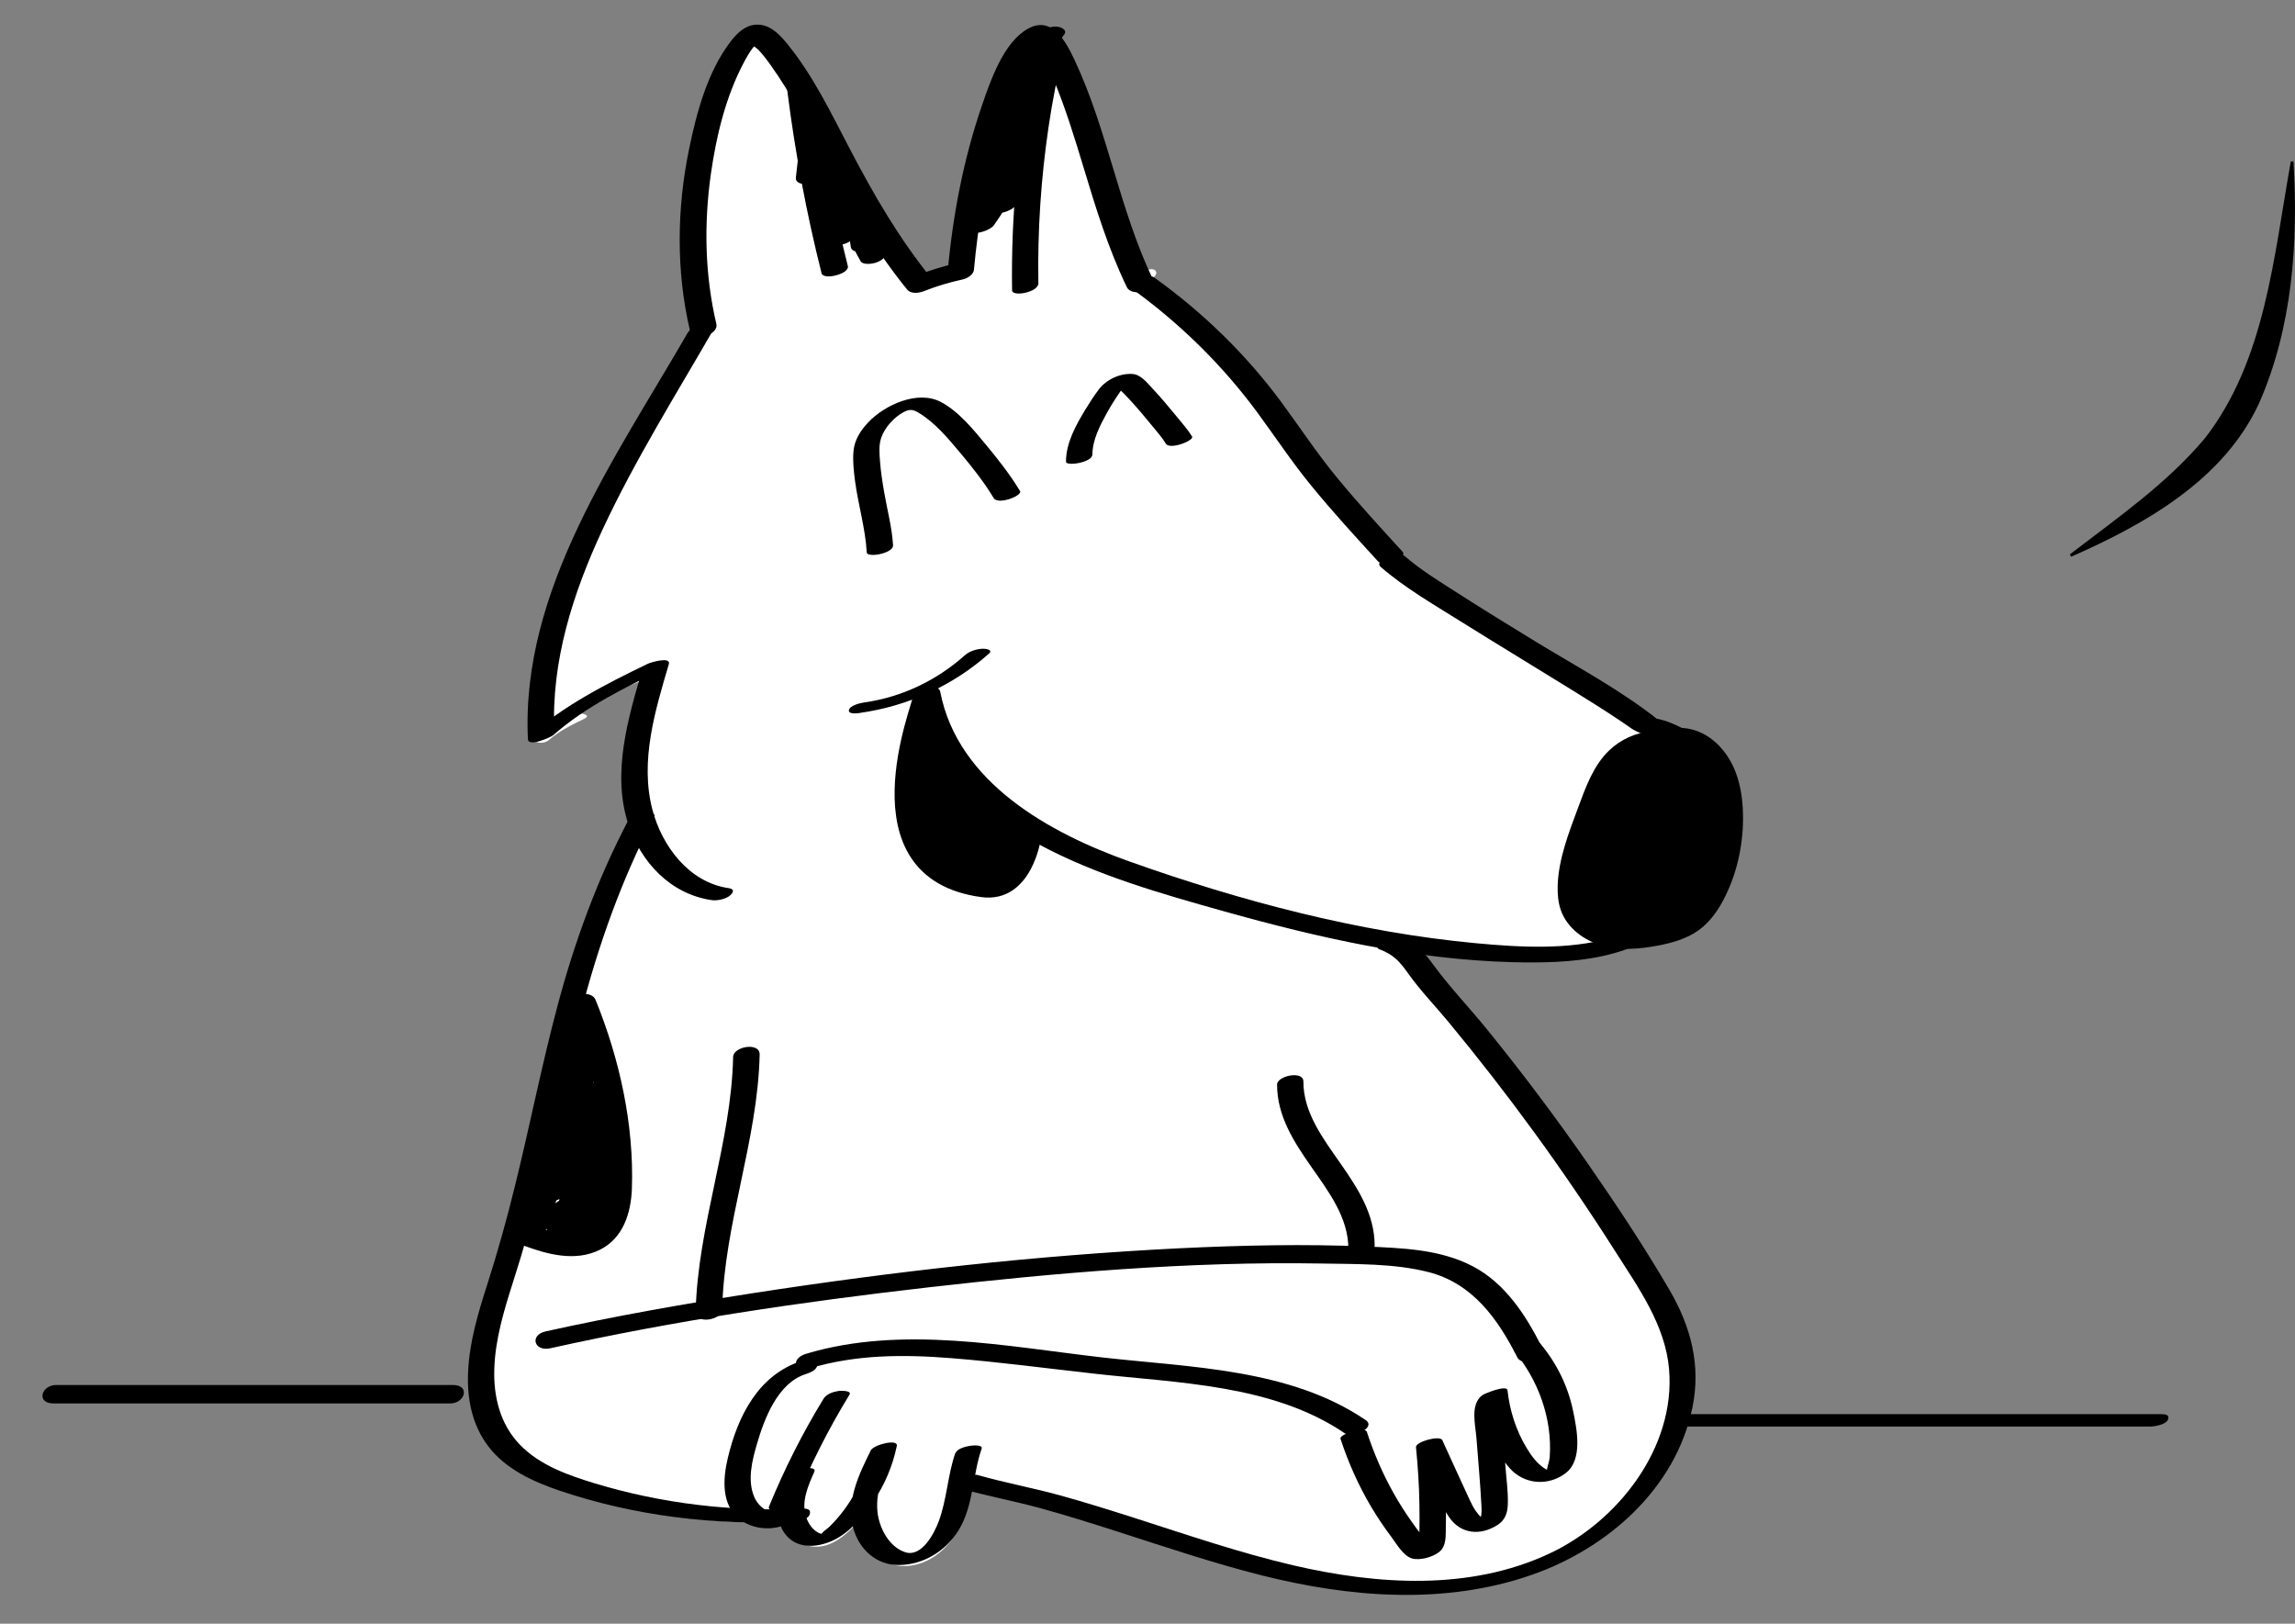<?xml version="1.0" encoding="UTF-8"?><svg id="uuid-c23fc205-3730-491e-a1cf-ddb6eefb9173" xmlns="http://www.w3.org/2000/svg" width="207.67" height="146.92" viewBox="0 0 207.67 146.92"><rect x="0" y="0" width="207.67" height="146.92" fill="#808080" stroke="none"/><path d="M207.28,14.62l.25-.02c.45,7.4-.1,15.07-3.13,21.93-3.21,6.91-10.31,10.91-17,13.85l-.09-.23c4.41-3.38,8.75-6.38,12.22-10.51,5.46-7.05,6.2-16.36,7.76-25.02h0Z"/><path d="M152.78,128.21s-.02,0-.03,0c.06-.22.13-.44.17-.67.37-1.7.45-3.46.16-5.18-.34-2.01-1.21-3.83-2.23-5.58-2.28-3.89-4.78-7.66-7.36-11.36-2.55-3.66-5.22-7.24-8-10.73-1.36-1.7-2.75-3.39-4.16-5.04-.64-.75-1.31-1.48-1.88-2.3-.3-.43-.57-.9-.95-1.27,0,0-.01,0-.02-.01,2.67.38,5.36.63,8.05.73,3.1.11,6.28,0,9.31-.75.2-.05.39-.11.58-.16.71-.04,1.43-.14,2.13-.27,1.3-.25,2.61-.61,3.68-1.39,1.09-.79,1.86-1.95,2.45-3.16.83-1.71,1.32-3.57,1.49-5.47.34-.85.7-1.73.9-2.62.61-2.65-1.28-4.49-3.36-5.8-.42-.37-.9-.68-1.42-.9-.18-.08-.36-.14-.55-.19-.61-.31-1.21-.63-1.88-.73-2.48-1.97-5.35-3.54-8.04-5.19-3.66-2.24-7.34-4.45-10.93-6.8-1.34-.87-2.72-1.75-3.92-2.8-.06-.05-.14-.08-.24-.09.11-.13.13-.27,0-.4-3.1-3.39-6.21-6.79-8.86-10.55-2.5-3.55-5.08-6.92-8.26-9.9-1.7-1.59-3.51-3.06-5.4-4.41.84-.49.3-1.16-.51-.72-1.41-3.14-2.42-6.39-3.42-9.69-.91-3-1.81-6.04-3.1-8.91-.73-1.62-1.87-4.12-4.02-2.77-.89.56-1.48,1.49-1.99,2.38-.81,1.43-1.41,2.97-1.93,4.52-1.57,4.63-2.48,9.51-2.94,14.37-.82.2-1.63.44-2.43.73-1.63-2.03-3.16-4.14-4.47-6.39-.92-1.58-1.73-3.24-2.58-4.86-1.63-3.12-3.24-6.34-5.36-9.16-.56-.74-1.26-1.71-2.21-1.96-1.21-.33-2.17.56-2.82,1.46-2,2.73-2.96,6.34-3.61,9.61-1.03,5.22-1.12,10.69.09,15.89-.04.04-.08.08-.11.13-2.76,4.81-5.67,9.54-8.24,14.45-2.35,4.49-4.45,9.19-5.56,14.15-.61,2.71-.88,5.47-.74,8.24.03.65,1,.63,1.39.29.92-.81,2.04-1.37,3.14-1.9,1.5-.71-2.69-.51-1.14-1.1,2.21-.85,4.49-1.58,6.68-2.5-1.21,4.12-2.33,8.6-1.04,12.8-5.69,10.8-5.13,21.05-9.39,32.5-1.07,2.88-2.1,5.79-3.07,8.71-.86,2.59-1.7,5.23-1.93,7.96-.21,2.52.16,5.12,1.67,7.22,1.55,2.15,4.06,3.34,6.5,4.18,5.45,1.87,11.24,2.8,17.02,2.91.93.41,2.02.42,2.95.03.06.21.15.42.26.63.81,1.49,2.5,1.91,3.99,1.2.86-.41,1.63-1.1,2.29-1.87.02.13.05.25.08.38.47,1.87,1.96,3.49,3.98,3.57,2.15.09,4-1.37,5-3.18.67-1.2.95-2.54,1.2-3.89,2.04.55,4.13.95,6.18,1.5,2.18.59,4.34,1.25,6.49,1.93,4.39,1.4,8.75,2.9,13.21,4.06,7.94,2.07,16.41,2.89,24.35.33,6.5-2.1,12.45-6.84,14.5-13.51" style="fill:#fff;"/><path d="M82.68,63.25c1.18,6.08,6.1,10.34,11.32,13.15s11.09,4.47,16.76,6.06c8.45,2.37,17.25,4.37,26.06,4.6,5.13.14,11.66-.12,15.16-4.46.8-.99,1.49-2.03,2.14-3.13.44-.74,1.05-1.33,1.46-2.1.87-1.66,1.94-3.92,1.8-5.82-.13-1.72-1.32-3.04-2.64-4.03-1.45-1.08-3.43-2.37-5.25-2.55l.65.24c-3.46-2.77-7.52-4.91-11.29-7.22-2.32-1.42-4.65-2.85-6.94-4.32-1.62-1.04-3.31-2.06-4.77-3.33-.67-.58-2.9.35-2.2.96,2.18,1.89,4.76,3.38,7.19,4.9,3.34,2.09,6.72,4.13,10.08,6.21,1.32.82,2.64,1.64,3.94,2.5.45.3.91.6,1.35.92.64.46,1.25.59,1.97.92,1.86.85,4.16,2.02,5.14,3.92.52,1,.46,2.05.13,3.09-.4,1.27-.85,2.62-1.52,3.77-.23.4-.55.65-.82,1-.31.4-.52.88-.78,1.32-.67,1.12-1.45,2.29-2.37,3.22s-2.21,1.47-3.48,1.81c-3.91,1.08-8.19.84-12.18.47-10.64-.99-21.32-3.82-31.36-7.39-7.25-2.57-15.56-7.15-17.15-15.37-.17-.88-2.56-.29-2.38.64h0Z"/><path d="M104.36,25.35c-3.07-6.38-4.11-13.49-7.11-19.89-.76-1.63-2.03-4.08-4.22-2.87s-3.36,4.59-4.15,6.88c-1.69,4.89-2.67,10.02-3.13,15.17l1-.87c-1.4.31-2.75.73-4.08,1.26l1.6.14c-2.96-3.65-5.22-7.58-7.39-11.73-1.65-3.16-3.27-6.52-5.52-9.32-.64-.8-1.44-1.72-2.51-1.87-1.19-.17-2.07.63-2.74,1.51-2.08,2.72-3.07,6.39-3.75,9.7-1.12,5.41-1.19,11.09.08,16.48.24,1.03,2.62.41,2.38-.64-1.05-4.46-1.13-9.07-.49-13.59.49-3.43,1.34-6.96,2.97-10.04.25-.47.51-.94.84-1.36.11-.14.4-.36.45-.53.19-.56-.7.44-.77.07.01.06.71.55.8.65.41.43.78.92,1.12,1.4,1.91,2.67,3.42,5.64,4.94,8.55,2.17,4.15,4.43,8.08,7.39,11.73.38.47,1.13.33,1.6.14,1.13-.45,2.28-.78,3.46-1.04.38-.08.96-.42,1-.87.37-4.09,1.08-8.16,2.18-12.12.74-2.65,1.61-5.88,3.43-8.04.1-.12.37-.29.41-.43.01-.04.15-.07.15-.1,0-.07-.95.23-.96.13,0,0,.49.47.56.57.62.82,1.03,1.81,1.43,2.75,1.09,2.62,1.92,5.34,2.74,8.05,1.11,3.68,2.22,7.28,3.89,10.75.47.98,2.82.28,2.38-.64h0Z"/><path d="M71.24,8.2c.7,5.56,1.73,11.08,3.1,16.52.17.67,2.55.06,2.38-.64-1.37-5.44-2.4-10.95-3.1-16.52-.08-.63-2.47-.12-2.38.64h0Z"/><path d="M94.72,4.91h-.09c.33.1.67.18,1,.27l-.04-.02-1.58.62h.12c-.21-.06-.42-.11-.63-.17.35.37-.31,2.33-.4,2.79-.15.8-.29,1.59-.42,2.39-.28,1.73-.51,3.47-.68,5.22-.34,3.41-.47,6.83-.42,10.26,0,.61,2.39.19,2.38-.64-.08-4.75.23-9.49.93-14.19.17-1.14.36-2.27.58-3.39.1-.53.21-1.06.32-1.59.08-.4.3-.92.19-1.33-.32-1.19-3.14-.38-2.73.67.13.35.72.3,1,.26h.09c.33-.06,1.35-.3,1.37-.76.02-.49-.66-.45-1-.4h0Z"/><path d="M74.42,15.77l.24-2.14-2.38.27c.05,2.91.98,5.68,2.73,8.01.45.59,2.21.13,2.29-.61.25-2.44.14-4.9-.33-7.31-.09-.47-.88-.43-1.2-.36-.4.08-1.11.33-1.18.82-.33,2.37.02,4.79,1.04,6.95.42.88,2.12.29,2.38-.45.48-1.35.51-2.83.1-4.2-.27-.9-2.5-.29-2.38.64.29,2.22,1.03,4.31,2.14,6.24.2.35.98.25,1.27.17.41-.11.88-.35,1.02-.79.47-1.47-.17-3-1.39-3.86-.56-.4-2.26.08-2.13.92.12.76.24,1.52.35,2.28.14.88,2.52.31,2.38-.64-.12-.76-.24-1.52-.35-2.28l-2.13.92c.91.65,1.21,1.89.88,2.92l2.29-.61c-1.04-1.82-1.68-3.85-1.96-5.92l-2.38.64c.38,1.28.34,2.58-.11,3.83l2.38-.45c-.97-2.06-1.35-4.33-1.04-6.58l-2.38.45c.45,2.29.57,4.61.33,6.94l2.29-.61c-1.57-2.09-2.5-4.69-2.55-7.32-.02-1.05-2.29-.59-2.38.27l-.24,2.14c-.11,1.02,2.29.61,2.38-.27h0Z"/><path d="M94.05,3.06c-3.89,4.98-6.17,11.12-6.43,17.44-.05,1.09,1.96.38,2.3-.1,2.85-3.98,4.53-8.71,4.81-13.6.06-1-2.03-.51-2.3.1-1.66,3.76-2.64,7.73-2.86,11.83-.06,1.07,1.97.41,2.3-.1,1.87-2.92,2.74-6.3,2.55-9.76-.05-.89-2.05-.14-2.3.28-1.55,2.57-2.08,5.58-1.46,8.52.18.86,2.57.26,2.38-.64-.56-2.68-.11-5.45,1.31-7.8l-2.3.28c.18,3.19-.67,6.35-2.39,9.04l2.3-.1c.21-3.95,1.11-7.84,2.7-11.47l-2.3.1c-.27,4.78-1.87,9.35-4.65,13.24l2.3-.1c.26-6.21,2.44-12.18,6.27-17.07.36-.46-.31-.72-.66-.74-.57-.04-1.21.21-1.57.66h0Z"/><path d="M126.92,49.93c-1.99-2.18-3.99-4.35-5.87-6.63s-3.39-4.58-5.08-6.88c-3.22-4.36-7.13-8.16-11.54-11.32-.6-.43-2.73.51-2.22.87,4.41,3.15,8.32,6.96,11.54,11.32,1.65,2.24,3.17,4.55,4.94,6.7,1.92,2.35,3.97,4.58,6.01,6.81.48.52,2.72-.32,2.22-.87h0Z"/><path d="M149.51,66.62c1.2-.89,2.89-.97,4.26-.39,1.37.58,2.43,1.77,3.06,3.11.63,1.35.86,2.85.89,4.34.05,2.52-.46,5.06-1.56,7.33-.58,1.21-1.36,2.37-2.45,3.16-1.07.77-2.38,1.14-3.68,1.39-1.67.32-3.42.46-5.06,0-1.64-.46-3.16-1.59-3.73-3.19-.25-.71-.31-1.48-.29-2.23.08-2.45,1.01-4.79,1.86-7.09.68-1.84,1.37-3.76,2.77-5.12,1.05-1.02,2.46-1.66,3.92-1.77.08,0,.17,0,.22.05s0,.18-.07.16"/><path d="M62.26,30.06c-6.45,11.2-15.14,23.28-14.49,36.83.03.73,2.05-.17,2.28-.36,2.93-2.58,6.5-4.32,9.99-6.01l-1.88-.05c-1.32,4.47-2.82,9.48-1.31,14.09,1.14,3.48,3.84,6.35,7.56,6.89.5.07,1.3-.1,1.68-.45.33-.31.34-.57-.17-.64-3.58-.52-6.03-3.81-6.89-7.12-1.14-4.37.25-8.95,1.49-13.14.22-.73-1.67-.15-1.88-.05-3.79,1.83-7.58,3.76-10.76,6.56l2.28-.36c-.3-6.42,1.69-12.59,4.37-18.35,2.94-6.3,6.64-12.2,10.11-18.22.24-.42-.84-.36-.98-.34-.48.07-1.12.26-1.38.71h0Z"/><path d="M56.83,74.27c-2.78,5.31-4.83,10.92-6.37,16.7-1.44,5.39-2.51,10.87-3.85,16.29-.74,3.02-1.57,6.01-2.52,8.97-.82,2.56-1.6,5.15-1.73,7.85-.12,2.43.33,4.84,1.84,6.81,1.58,2.07,4.09,3.2,6.49,4.01,6.72,2.26,13.91,3.13,20.98,2.8.42-.02,1.39-.16,1.58-.62s-.15-.6-.61-.57c-6.37.3-12.75-.45-18.86-2.3-2.42-.74-4.94-1.63-6.74-3.49s-2.4-4.39-2.31-6.89c.09-2.72.91-5.36,1.73-7.94.91-2.82,1.7-5.68,2.42-8.56,1.29-5.16,2.32-10.38,3.64-15.53,1.59-6.19,3.71-12.2,6.68-17.87.24-.45-.82-.42-1-.4-.49.07-1.12.27-1.37.74h0Z"/><path d="M139.49,121.83c-1.45-2.87-3.31-5.74-6.26-7.27s-6.37-1.63-9.61-1.77c-5.63-.24-11.27-.11-16.89.16-12.9.64-25.77,2.08-38.53,4.05-6.3.98-12.59,2.09-18.82,3.47-1.48.33-1.06,1.85.41,1.53,11.27-2.51,22.73-4.2,34.19-5.51s23.68-2.37,35.54-2.16c3.19.06,6.61-.02,9.72.77,4.01,1.02,6.29,4.23,8.07,7.74.44.88,2.72.05,2.18-1.02h0Z"/><path d="M73.29,123.81c4.16-1.25,8.47-1.26,12.76-.92s8.62.92,12.92,1.4c7.6.86,16.19.96,22.73,5.41.7.48,2.87-.53,1.87-1.21-6.82-4.64-15.8-4.76-23.71-5.65-8.8-1-18.24-2.95-26.93-.34-1.41.43-1.09,1.75.35,1.31h0Z"/><path d="M136.97,122.2c2.22,2.65,3.51,6.16,3.26,9.64-.03.4-.19.76-.25,1.14-.04.22-.43.41.06.24.42-.14.11-.13-.12-.26-.8-.45-1.34-1.21-1.81-1.99-.94-1.58-1.5-3.35-1.7-5.17-.06-.53-2.05.29-2.26.43-1.15.82-.64,2.72-.55,3.89.15,2.03.35,4.07.45,6.1.02.37.03.75-.06,1.11-.04.18-.21.39-.24.55-.2.24-.09.22.34-.05.47-.06.58-.14.33-.25-.02-.07-.34-.25-.41-.31-.18-.16-.33-.36-.47-.55-.22-.31-.39-.65-.55-1-.84-1.8-1.65-3.61-2.48-5.41-.21-.46-2.43.14-2.38.64.17,1.71.28,3.43.31,5.15.02.86.01,1.72,0,2.58,0,.41.14,1.65-.27,1.91l1.43-.44s-.86-1.12-.98-1.27c-.3-.38-.59-.77-.86-1.16-.59-.83-1.14-1.69-1.64-2.58-1-1.78-1.81-3.65-2.44-5.59-.16-.48-2.52.21-2.38.64.7,2.14,1.62,4.21,2.77,6.15.55.92,1.14,1.81,1.79,2.67.48.64,1.11,1.78,1.92,2.01.73.2,1.87-.13,2.45-.59.7-.55.58-1.59.6-2.39.06-2.58-.05-5.16-.3-7.73l-2.38.64c.5,1.09,1,2.19,1.5,3.28.46,1,.84,2.1,1.45,3.01,1.04,1.57,2.84,1.76,4.42.74.68-.44.9-1.09.92-1.88.04-1.14-.14-2.31-.22-3.45-.09-1.24-.18-2.49-.27-3.73-.06-.82-.45-2.35.35-2.92l-2.26.43c.25,2.26,1.05,4.69,2.57,6.42,1.3,1.47,3.48,1.66,5.07.44s.99-4.06.66-5.65c-.47-2.26-1.51-4.34-2.99-6.1-.44-.53-2.49.5-2.38.64h0Z"/><path d="M72.58,123.13c-3.95,1.25-5.82,5-6.72,8.79-.45,1.88-.62,4.29,1.12,5.59,1.49,1.11,3.9,1.07,5.22-.33.34-.36.28-.72-.23-.84s-1.32.06-1.68.45c-.07.07-.19.16-.25.23-.02.02.15-.09.2-.08-.22-.06-.43-.06-.65-.15-.57-.25-1.05-.7-1.31-1.27-.69-1.54-.23-3.34.22-4.88.66-2.28,1.89-5.51,4.4-6.3.35-.11,1.15-.41,1.03-.92s-1.04-.38-1.35-.28h0Z"/><path d="M71.94,135.94c1.38-3.37,3.02-6.63,4.92-9.73.26-.42-.84-.37-.98-.35-.5.08-1.1.27-1.37.72-1.9,3.11-3.54,6.36-4.92,9.73-.19.45.79.38.98.35.43-.07,1.19-.26,1.37-.72h0Z"/><path d="M86.45,131.46c-.7,2.01-.76,4.18-1.5,6.18-.42,1.14-1.55,3.27-3.01,2.82s-2.39-2.18-2.54-3.67c-.22-2.1.83-4.13,1.73-5.95l-2.35.39c-.55,2.61-1.8,5.02-3.71,6.9-.2.2-.53.39-.69.61-.31.17-.27.2.12.09-.16-.02-.3-.07-.44-.14-.52-.26-.88-.79-1.08-1.32-.54-1.42.14-2.91.71-4.21.19-.43-.81-.32-.97-.29-.41.06-1.19.25-1.38.69-.71,1.6-1.48,3.54-.37,5.14,1.02,1.48,2.91,1.38,4.4.69s2.7-2.14,3.63-3.49c1.05-1.53,1.77-3.25,2.15-5.06.14-.69-2.1-.11-2.35.39-1.06,2.13-2.27,4.62-1.59,7.05.53,1.91,2.08,3.34,4.11,3.33,2.22-.01,4.24-1.25,5.4-3.11,1.38-2.22,1.27-5.01,2.11-7.43.18-.53-2.13-.26-2.35.39h0Z"/><path d="M124.87,85.91c1.26.5,1.79,1.1,2.55,2.17,1.09,1.54,2.44,2.93,3.64,4.38,2.69,3.25,5.28,6.58,7.77,10s4.98,7.07,7.3,10.72c2.1,3.3,4.56,6.7,4.9,10.71.6,7.12-4.65,13.8-10.84,16.69-7.23,3.38-15.58,2.82-23.16,1.06-4.85-1.13-9.57-2.75-14.31-4.27-2.25-.72-4.51-1.43-6.79-2.06-2.47-.68-4.99-1.14-7.45-1.84-.71-.2-2.78.86-1.47,1.24,2.31.66,4.68,1.09,6.99,1.72s4.71,1.38,7.04,2.13c4.36,1.4,8.7,2.87,13.14,3.99,7.96,2,16.52,2.7,24.4-.04,6.85-2.38,13.04-7.78,14.56-15.13.8-3.84-.14-7.37-2.1-10.71-2.27-3.88-4.77-7.65-7.33-11.34-2.89-4.17-5.94-8.23-9.14-12.17-1.56-1.93-3.31-3.75-4.78-5.74-.92-1.25-1.53-2.02-3.02-2.61-.51-.2-1.23-.06-1.68.24-.27.18-.77.66-.22.88h0Z"/><path d="M151.77,129.08h14.4c7.7,0,15.41,0,23.11,0h5.3c.4,0,1.4-.18,1.58-.6.19-.45-.16-.52-.6-.52h-42.81c-.4,0-1.4.18-1.58.6-.19.45.16.52.6.52h0Z"/><path d="M4.85,126.99h35.89c1.33,0,1.85-1.67.23-1.67H5.08c-1.33,0-1.85,1.67-.23,1.67h0Z"/><path d="M77.79,64.51c4.32-.6,8.44-2.46,11.7-5.37.41-.37-.36-.45-.58-.44-.54.03-1.17.21-1.59.58-2.56,2.29-5.71,3.8-9.11,4.28-.34.05-1.29.26-1.39.68s.77.3.96.28h0Z"/><path d="M66.34,95.64c-.17,7.79-3.22,15.28-3.39,23.07-.03,1.15,2.38.74,2.4-.22.17-7.79,3.22-15.28,3.39-23.07.03-1.15-2.38-.74-2.4.22h0Z"/><path d="M115.56,98.14c0,2.84,1.52,5.18,3.09,7.43s3.37,4.61,3.36,7.43c0,1,2.38.51,2.38-.29,0-2.84-1.52-5.18-3.09-7.43s-3.37-4.61-3.36-7.43c0-1-2.38-.51-2.38.29h0Z"/><path d="M83,63.11c.12.43-6.44,16.01,5.86,17.66,4.15.55,4.92-4.92,4.92-4.92" style="stroke:#000; stroke-miterlimit:10; stroke-width:.82px;"/><path d="M51.55,91.1c1.82,4.48,2.94,9.24,3.19,14.07.09,1.8.34,4.16-.73,5.73-1.2,1.75-3.77.69-5.33.11l.46.97c2.21-6.07,4.41-12.21,4.97-18.69.1-1.18-2.08-.96-2.35-.06-1.42,4.8-2.43,9.7-2.98,14.68l2.41-.17c.41-3.88,1.19-7.7,2.36-11.42l-2.33.17c.34,4.56.01,9.14-.9,13.61-.24,1.16,2.04.92,2.35.06.93-2.66,1.62-5.38,2.05-8.17l-2.39.4c.26,2.3.32,4.6.18,6.91l2.41-.17c-.06-2.99-.13-5.98-.19-8.97l-2.39.4c.98,2.13,1.55,4.4,1.61,6.75l2.39-.4c-.54-2.26-1.08-4.52-1.62-6.79-.28-1.16-2.5-.49-2.38.64.2,1.78.39,3.55.45,5.34.02.7.08,1.42-.01,2.11-.02.18-.22,1.45-.4.78l-2.27.85c.62.94,1.5,1.58,2.57,1.9.72.22,2.4-.34,1.77-1.35-.51-.82-1.17-1.54-2.16-1.73-.94-.19-2.04.1-2.64.89-1.38,1.82,1.15,3.08,2.64,2.04,1.81-1.26-.5-2.99-2-2.05-.73.46-.92,1.36-.31,2.01.65.71,1.7.7,2.51.3.45-.22.89-.75.55-1.25-.18-.26-.36-.53-.53-.79l-.09.9c2.57-3.52,3.56-7.89,2.69-12.18-.24-1.17-2.47-.49-2.38.64l.5,5.88.25,2.94c.04.42.08.84.11,1.26.03.3.03.59,0,.89-.33.55-.18.62.45.2.15-1.24-2.28-.94-2.41.17-.16,1.29,1.16,1.91,2.27,1.7,1.47-.28,2.17-1.58,2.12-2.98-.11-3.55-.61-7.14-.91-10.68l-2.38.64c.76,3.75-.05,7.7-2.31,10.8-.2.28-.29.59-.09.9.18.26.36.53.53.79l.55-1.25c.59-.19.77-.14.53.16l-.77.47c.55-.76.69-.97.42-.63-.17.13-.11.24.17.34.15.25.35.48.51.73l1.77-1.35c-.79-.24-1.31-.64-1.76-1.33-.54-.82-2.54-.2-2.27.85s1.31,1.44,2.29,1.38c1.18-.08,2.18-.76,2.63-1.86.5-1.22.31-2.74.24-4.02-.09-1.68-.26-3.34-.45-5.01l-2.38.64,1.62,6.79c.25,1.03,2.42.58,2.39-.4-.07-2.51-.59-4.93-1.65-7.21-.41-.88-2.42-.69-2.39.4.06,2.99.13,5.98.19,8.97.03,1.26,2.35.94,2.41-.17.14-2.47.06-4.93-.22-7.38-.13-1.12-2.26-.49-2.39.4-.4,2.63-1.03,5.2-1.92,7.7l2.35.06c.94-4.65,1.21-9.36.86-14.08-.07-1.01-2.1-.55-2.33.17-1.22,3.88-2.06,7.84-2.5,11.88-.13,1.24,2.29.94,2.41-.17.53-4.81,1.48-9.57,2.85-14.22l-2.35-.06c-.55,6.32-2.69,12.3-4.84,18.22-.16.43.03.81.46.97,2.21.83,4.76,1.53,7,.41,2.11-1.05,2.81-3.33,2.89-5.53.2-5.79-1.11-11.72-3.28-17.06-.44-1.09-2.81-.42-2.38.64h0Z"/><path d="M80.81,49.34c-.09-1.6-.53-3.2-.8-4.78-.16-.93-.31-1.87-.38-2.82-.05-.68-.12-1.44.1-2.1.31-.94,1.16-1.88,2.02-2.34.59-.32.89-.25,1.43.08,1.42.87,2.57,2.24,3.63,3.5,1.11,1.32,2.22,2.71,3.11,4.19.39.65,2.63-.22,2.38-.64-.89-1.47-1.96-2.84-3.06-4.16-1.16-1.4-2.46-3.02-4.09-3.89-2.1-1.12-5.09.26-6.58,1.83-.7.74-1.25,1.59-1.34,2.62-.08.92.03,1.85.15,2.76.29,2.13.93,4.25,1.05,6.39.03.52,2.42.1,2.38-.64h0Z"/><path d="M98.85,41.14c0-1.3.66-2.59,1.27-3.7.33-.6.69-1.19,1.08-1.76.14-.21.29-.43.44-.64.09-.12.26-.25.33-.38l.05-.04-1.22.2c.06,0,.04.05,0,0-.04-.06.01,0,.06.05.04.03.09.06.13.09.13.1.25.21.37.32.3.28.58.57.85.87.68.74,1.34,1.51,1.97,2.29.45.56.95,1.1,1.31,1.7s2.59-.28,2.38-.64c-.39-.63-.9-1.21-1.37-1.78-.71-.87-1.44-1.74-2.21-2.56-.47-.51-1.06-1.27-1.81-1.32-1.14-.08-2.38.51-3.06,1.41-.43.57-.82,1.17-1.19,1.78-.85,1.4-1.78,3.05-1.77,4.75,0,.43,2.38.07,2.38-.64h0Z"/></svg>